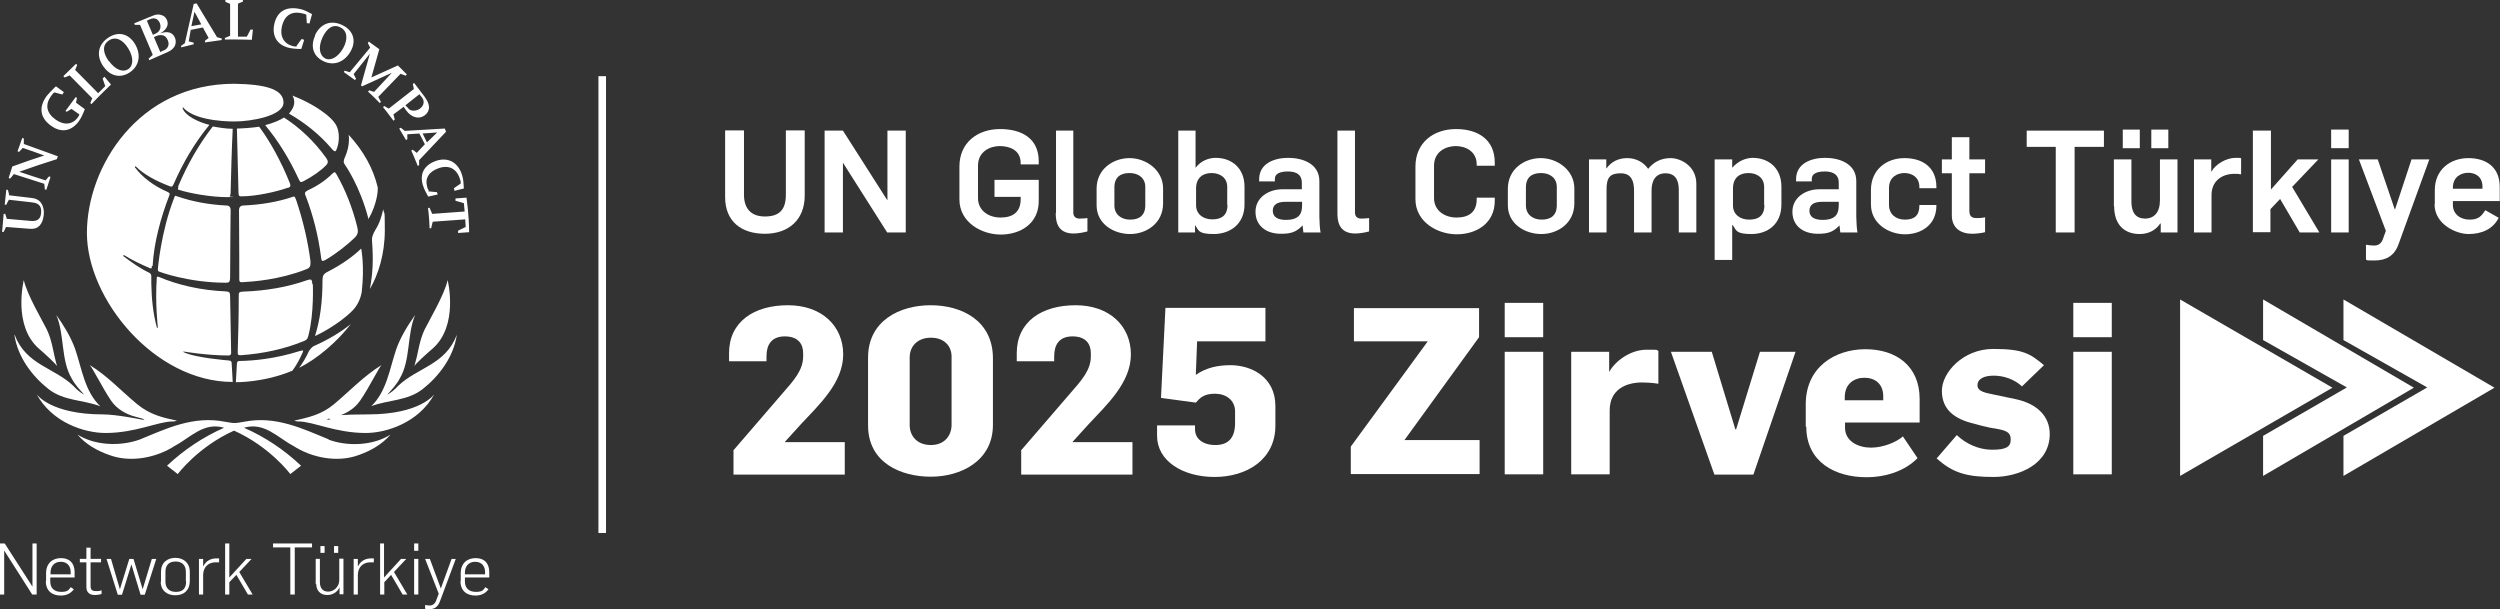 <?xml version="1.0" encoding="UTF-8"?>
<svg xmlns="http://www.w3.org/2000/svg" version="1.1" viewBox="0 0 955 232.7">
  <rect x="0" y="0" width="955" height="232.7" fill="#333333" stroke="none"/>
  <defs>
    <style>
      .cls-1 {
        fill: #fff;
      }
    </style>
  </defs>
  <!-- Generator: Adobe Illustrator 28.7.7, SVG Export Plug-In . SVG Version: 1.2.0 Build 194)  -->
  <g>
    <g id="Layer_2">
      <g id="Mavi">
        <g>
          <g id="logo_1">
            <g id="logo">
              <path class="cls-1" d="M123.2,14.3c-1.7,3.7-1.2,6.8,1,8,2.1,1.1,4.9-.4,6.9-3.9,1.8-3.3,1.7-6.5-1-7.9-2.8-1.5-5.2.2-6.9,3.8M120.3,13.5c2.1-4.5,6.2-6.1,10.7-3.8,4.1,2.1,5.1,6,3,9.8-2.3,4.2-6.5,5.9-10.6,3.8-3.8-1.9-4.9-5.7-3-9.7M177.7,83.8l-12.4.9-.6,2.5h-.6c-.1-4-.6-7.8-.6-7.8h.6c0,0,1,2.3,1,2.3l12.4-.9-.3-3.2-3.2-.9v-.9c0,0,4.2-.3,4.2-.3,0,0,1,6.7,1,13.2l-4.2.3v-.9c0,0,2.9-1.4,2.9-1.4l-.2-3.1h0ZM163.6,73.1l3.3.3.3.9-3.6.8-.2-.3c-1-1.8-1.5-2.9-1.9-4.2-1.3-4.5.8-7.7,5.2-9.2,4.7-1.5,8.5.8,9.9,5.8.4,1.3.5,3,.6,4.8l-3.6.9-.2-1,2.6-1.8c0-.4,0-.9-.2-1.4-1.2-4.2-4.2-5.8-8.1-4.5-3.8,1.3-5.5,3.8-4.5,7.3.1.5.3.8.6,1.3h0c0,0,0,0,0,0ZM161.4,50.9l1.7,3.5,3.9-3.8-5.6.4h0ZM160.2,51l-4.6.3v1.9c0,0-.5.3-.5.3-1.2-2.1-2.6-4.4-2.6-4.4l.6-.3,1.5,1.2,15.3-.9.5,1.2-10.3,10.9v1.9c0,0-.5.3-.5.3-1.2-3.1-2.5-5.9-2.5-5.9l.6-.3,1.5,1.2,3.1-3.3-2.1-4.1h0ZM155.4,40.7c.7,1,1.2,1.4,1.9,1.5.9.2,2.1,0,3-.6.9-.7,1.4-1.4,1.5-2.2.1-.8,0-1.4-.7-2.3l-.9-1.1-5.3,4.2.4.6h0ZM154.2,40.8l-3.9,2.9.5,2-.5.4c-1.9-2.6-4-5.2-4-5.2l.5-.4,1.7,1,9.6-7.5-.4-1.9.5-.4,3.9,5.1c1.3,1.8,1.7,2.9,1.8,4.1,0,1.3-.6,2.4-1.7,3.2-2.2,1.6-5.1.8-7.1-2l-.9-1.3h0ZM141.6,29.7l10.4-4.7,3.4,3.4-.4.5-2-.7-8.5,8.8,1,1.9-.4.5c-2.2-2.3-4.5-4.4-4.5-4.4l.4-.5,1.9.6,6.8-7.3-11.4,5.2-.4-.4,3.4-12.1-6.2,7.8.9,1.8-.4.5-4.3-3.1.4-.5,1.9.6,7.8-9.4-.9-1.8.4-.5,4,2.9-3.1,11h0ZM113.3,17.5l1.9-2.6,1,.3-1.1,3.5h-.4c-2.1,0-3.3-.2-4.6-.5-4.4-1.2-6.3-4.6-5.3-9.1,1.1-4.7,4.4-6.9,10.1-5.6,1.3.3,2.7,1,4.3,1.9l-1,3.6-1-.2-.2-3.2s-.5-.3-1.2-.4c-4.8-1.3-7.2,1.1-8.1,4.8-.9,3.8.7,6.7,4.1,7.6.5.1.8.2,1.5.2M87.9,13.8V1.5c.1,0-1.8-.8-1.8-.8V0c3.5-.1,6.7,0,6.7,0v.6l-1.9.8v12.6c-.1,0,3.4,0,3.4,0l1.4-2.7h.9l-.4,3.9s-5.7-.2-10.3-.1v-.6l1.9-.8h0ZM73.1,10l3.8-.7-2.6-4.8s-1.2,5.5-1.2,5.5ZM72.9,11.2l-.8,4.6,1.9.5v.6c.1,0-4.8,1.2-4.8,1.2v-.6c0,0,1.4-1,1.4-1l3.4-15,1.1-.2,7.8,12.9,1.8.5v.6c0,0-6.4.9-6.4.9v-.6c-.1,0,1.4-1.1,1.4-1.1l-2.2-4-4.5.9h0ZM61.2,19.9l.8-.4c1.2-.5,1.7-.8,2.1-1.6.4-.8.4-1.6,0-2.5-.7-1.9-2.3-2.4-4.3-1.7l-1,.5,2.4,5.6h0ZM58.4,13.3l.9-.4c1.7-.7,2.4-2.3,1.8-4-.7-1.7-2-2.3-3.7-1.6l-1.3.6,2.3,5.4ZM58.3,20.8l-4.8-11.3h-2c0,0-.2-.6-.2-.6l6.8-2.8c1.6-.7,2.6-.7,3.7-.3,1,.3,1.6,1,2,1.9.8,1.9-.3,3.8-2.7,5.1,3-1.1,5-.4,5.8,1.8.4,1.1.3,2.4-.4,3.4-.7,1-1.6,1.6-3.6,2.4l-5.9,2.6-.2-.6,1.5-1.4h0ZM41.6,23.3c2.4,3.3,5.3,4.5,7.4,3.1,2-1.3,2.1-4.5,0-7.9-2-3.3-4.8-4.7-7.3-3.1-2.7,1.7-2.5,4.6-.2,7.9M39.5,25.4c-2.8-4-2.2-8.4,2-11.1,3.9-2.5,7.7-1.3,10,2.4,2.5,4.1,1.8,8.5-2,11-3.5,2.3-7.4,1.4-9.9-2.2M35.2,37.5l-8.6-8.7-1.9.8-.5-.5,4.8-4.7.5.4-.8,1.9,8.8,8.9,2.7-2.7-1-2.9.7-.7,2.5,3s-3.8,3.6-7.5,7.5l-.4-.5.8-1.9h0ZM29,39.2l3.4,2.5c-.8,2.1-1.4,3.3-2.2,4.5-2.8,3.9-6.7,4.7-10.6,1.9-3.9-2.7-5.2-6.7-1.8-11.4.8-1,1.9-2.1,3.3-3.5l.3-.2,3,2.2-.6.9-3-.8c-.4.2-.7.6-1,1-2.9,3.7-2,7,1.6,9.5,3.2,2.2,6.5,1.8,8.5-1.2.4-.6.4-.9.4-.9l-3-2.1-1.8,1.1-.5-.3,3.9-5.3.5.3-.4,2h0ZM7.6,65.7c3.3,1.1,6.6,2.2,9.8,3.2.4-.5.9-1,1.3-1.5.2,0,.4.1.6.2-.5,1.6-1.1,3.3-1.6,4.9-.2,0-.4-.1-.6-.2,0-.7-.1-1.4-.2-2.1-3.9-1.2-7.7-2.5-11.6-3.7-.5.6-.9,1.1-1.4,1.7-.2,0-.4-.1-.6-.2.5-1.5.9-2.9,1.4-4.4,4.1-1.5,8.1-2.9,12.2-4.2-2.7-1-5.5-2-8.2-2.9-.5.5-.9,1-1.4,1.5-.2,0-.4-.1-.6-.2.6-1.7,1.2-3.4,1.8-5.1.2,0,.4.2.6.2,0,.7,0,1.4,0,2.1l13,4.7c-.1.4-.3.7-.4,1.1-4.8,1.5-9.6,3.1-14.3,4.8M2.7,83.6c3,.3,6.1.5,9.1.8,2.4.2,3.7-.7,3.9-3,.1-1.1,0-1.9-.4-2.6-.6-.9-1.4-1.3-3.1-1.5-2.9-.3-5.9-.7-8.8-1-.3.6-.7,1.2-1,1.9-.2,0-.4,0-.6,0,.2-1.9.4-3.8.6-5.7.2,0,.4,0,.6,0,.2.7.4,1.4.5,2.1,2.8.3,5.6.7,8.4,1,2.1.2,3.3,1,4.1,2.4.6,1.2.9,2.6.7,4.2-.4,3.6-2.2,5.5-5.3,5.2-3-.2-6.1-.5-9.1-.7-.3.6-.6,1.3-.9,1.9-.2,0-.4,0-.6,0,.2-2.3.4-4.6.6-6.9.2,0,.4,0,.6,0,.2.7.4,1.3.6,1.9M165.1,133.3c10.3-8.8,5.9-26.3,5.9-26.3-1.2,5.6-7.3,15.8-8.8,18.9-1.9,4-2.5,8.6-3,10.5-.5,1.9-.9,3.4-.9,3.4.7-1.1,4.8-4.8,6.8-6.5M125.7,167.9c-10-4.1-20.4-9.2-32.4-6.8-1.4.2-2.5.5-3.7.5s-2.3-.3-3.7-.5c-12.1-2.4-22.5,2.7-32.5,6.8-7.5,2.7-17.2,2.3-23.8-1.9,3.2,3.8,7.6,6.2,12.1,7.8,8.3,3.1,18.2,1,25.1-3.5,5.9-3.1,11-9.2,18.8-6.9-7.9,3.5-15.2,8.3-21.8,14.5l4.1,3.2s7.7-10.4,21.5-16.6c13.8,6.2,21.5,16.6,21.5,16.6l4.1-3.2c-6.6-6.2-13.8-11-21.8-14.5,7.8-2.3,12.9,3.8,18.8,6.9,6.9,4.5,16.8,6.6,25.1,3.5,4.5-1.6,8.8-4,12.1-7.8-6.6,4.2-16.3,4.7-23.8,1.9M141.7,155.2c6.5-2.5,14-2,19.8-6.6,6.1-4.8,11.8-12.2,13-20.7-4.3,11.5-15.1,12.5-22.4,19.5-1.3,1.4-2.7,2.6-4.2,3.4h0c1.7-1.9,3.6-3.9,4.8-6.2,4.2-7,2.7-16.8,5.9-24.3-2.9,4.1-5.5,8.3-7.2,13-2.6,7.6-3.6,16.1-9.6,21.9M15,133.3c2,1.7,6,5.4,6.8,6.5,0,0-.5-1.5-.9-3.4-.5-1.9-1.1-6.5-3-10.5-1.5-3.1-7.6-13.3-8.8-18.9,0,0-4.4,17.5,5.9,26.3M139.7,165.4c8,0,20.3-4,26.2-14.8,0,0-5.2,7.7-25.3,7.7s-14.3,1.9-14.3,1.9c-1,.2-1.5,0-1.5,0,0,0,.6-.3,3.4-1,3.3-.8,7.1-2.8,9.4-6.2,3.4-4.9,7.4-13.1,8.2-13.6-7,4.4-11.9,9.7-18.2,15-4.8,4-9.6,5-15.2,6.3,0,0,.7.3,1.7.3,5.5,0,14.1,4.4,25.6,4.4M66,161c.9,0,1.6-.3,1.6-.3-5.6-1.2-10.3-2.3-15.2-6.3-6.4-5.3-11.2-10.7-18.2-15,.9.6,4.9,8.7,8.2,13.6,2.3,3.4,6.1,5.4,9.4,6.2,2.8.7,3.4,1,3.4,1,0,0-.5.3-1.5,0,0,0-9.3-1.9-14.4-1.9-20.1,0-25.3-7.7-25.3-7.7,5.9,10.8,18.2,14.8,26.3,14.8,11.5,0,20.1-4.4,25.6-4.4M5.6,127.9c4.3,11.5,15.1,12.5,22.4,19.5,1.3,1.4,2.7,2.6,4.2,3.4h0c-1.7-1.9-3.6-3.9-4.8-6.2-4.2-7-2.7-16.8-5.9-24.3,2.9,4.1,5.5,8.3,7.2,13,2.6,7.6,3.6,16.1,9.6,21.9-6.5-2.5-14-2-19.8-6.6-6.1-4.8-11.8-12.2-13-20.7M92.5,107.8c4-.2,14.2-.9,24.4-4.9,1.4-.5,1.7-1.2,1.7-2.2s0-.6,0-.9c-1-7.8-2.9-15.8-5.5-23.5-.4-1-.5-1.2-.8-1.2s-.4,0-.8.2c-5.7,1.9-11.9,2.9-18.5,3.2-1.3,0-1.7.9-1.7,1.8,0,4.1.1,10.5.1,19.1v7.2s0,.7.2,1c.2.2.5.2.9.2M68.2,71.3c-.3.8-.2,1-.2,1,0,.2.3.2.3.2,4.3,1.4,12.5,2.8,18.2,2.8s1-.1,1.2-.3c.2-.2.4-.7.4-1.5.2-7.9.4-16.2.8-24.3-2.5,0-5.5-.5-7.6-.9-5.3,6.8-9.7,14.5-13.3,23M88.1,80.3c0-1.2-.6-1.8-1.6-1.8-6.6-.3-13.1-1.5-18.8-3.5-.3,0-.5-.2-.6-.2-.2,0-.3,0-.5.6-5.2,13.2-6.3,27.4-6.3,27.4,0,.7.1.8.6,1,0,0,11.1,4.2,25.4,4.2,0,0,1,0,1.2-.3s.4-.6.4-1.8c0-7,.2-25.6.2-25.6M117.8,134.6c-1,2.1-2.2,4.1-3.5,5.9,6.8-3.4,14.5-9.9,19.7-16.7-4,3.2-8.7,6-13.9,8.3-1,.4-1.9,1.6-2.4,2.6M142.4,99c0,3.9-.4,7.7-1.1,11.4,3.2-5.5,5.7-13.3,5.7-22.5s-.2-5.2-.6-8c-.6,2.7-1.4,5.4-3,7.9-1,1.7-1.4,2.9-1.3,4,.3,3.8.3,7.2.3,7.2M128.6,57c1-2.5,1.2-6,.1-8.6-1-2.4-4.2-4.8-4.2-4.8-4.8-3.8-10.3-6.1-12.8-7.1.5.8.7,1.6.7,2.5,0,1.5-.7,2.9-2,4.4,6.4,3.7,11.8,8.1,16.4,13.5,0,0,.7.9,1.2.9.3,0,.6-.8.6-.8M58.3,101.6c.5-8.8,3-18.2,6.4-27,0-.2.1-.4.1-.5,0-.3-.1-.4-.6-.7-5.6-2.4-9.9-5.8-12.6-9.4,0,0-.2-.2,0-.4.2-.1.3,0,.3,0,3.1,3.1,7.8,5.6,13.1,7.6.2,0,.4.1.5.1.2,0,.4-.1.8-.9,3.6-8.3,8.3-16.2,13.7-22.7-4.5-1.1-9.1-3.5-10.2-6.2,0,0-.1-.3,0-.4.3-.1.4.2.4.2,5,5.4,19.5,5.1,19.5,5.1,6.1,0,18.6-2.1,18.6-7.2s-6.7-7-18.8-7.2c-36.7,0-56.3,31.8-56.3,57s25.8,56.9,55.7,56.9c0-.5-.4-7.1-.4-7.1,0-.7-.2-1-1.1-1.1,0,0-13-1-17.3-3.2-.2-.1,0-.3.2-.2,0,0,8.8,1.5,17.1,1.5,0,0,.9,0,.9-1s-.4-21.6-.4-21.6c0-1.6-.3-1.8-1.8-1.9-9.1-.4-17.9-2.3-25.6-5.6-.2,0-.3,0-.4,0-.2,0-.2.4-.2.4-.7,9.5.4,18.9.4,18.9,0,.2,0,.2-.2.2-.2,0-.2-.2-.2-.2-1.4-5.1-2-10.8-2.1-16.7,0-.4,0-2.8,0-2.8,0-.6-.3-1.1-.8-1.3-3.7-1.8-6.9-4.1-9.8-6.3,0,0-.2-.2,0-.4.1-.1.3,0,.3,0,3,1.9,6.4,3.5,9.9,5h.4c.2-.1.2-.4.2-.9M140.7,83.8c3.6-6.3,3.6-11.4,3.6-11.4,0-.3,0-.6,0-.8-1.7-7.2-5.4-13.9-11.1-20.1.1.6.1,1.2.1,1.8,0,2.2-.5,4.4-1.5,6.7-.4.8-.5,1.4-.5,1.8s.2.7.5,1.2c0,0,5.7,7.9,9,20.8M138,95.1c0-.2-.2,0-.2,0-2.5,2.5-7.1,5.9-12.6,8.7-1.8.9-1.9,1.6-2,3.1,0,8.7-1,15.5-2.8,21.2,0,0-.2.4.3.1.5-.2,8.4-4,13.9-9.5,1.8-1.8,3.2-4.5,3.6-7.4,1.1-9.7-.2-16.2-.2-16.2M115.8,134c0-.2-.2-.1-.2-.1-.2,0-.4,0-1.1.2-9.5,3-17.7,3.7-23,3.8-.7,0-.9.2-1,1.1l-.4,7s10.7.2,21.6-4.4c1.5-2,2.8-4.4,3.9-6.9.1-.3.2-.5.2-.7M110,71.8c.4-.2.7-.3.9-.7.1-.4-.2-1.2-.2-1.2-3.3-8.2-7.4-15.7-11.7-21.5-2.3.4-6.8.7-8.5.7.2,8.3.4,16.5.6,24.4,0,.7.1,1.1.3,1.3.2.2.5.2.9.2,5.4,0,13.2-1.7,17.7-3.3M116,69.2c3.4-1.8,6.6-4,8.6-6.1.4-.4.6-.8.6-1.3s-.2-.9-.7-1.6c-4.6-6.4-10.1-11.5-16-15.3-1.7,1.1-4.4,2.2-7.2,2.9,4.9,5.9,9.2,12.8,12.7,20.4.4.8.6,1.2.8,1.3.3.1.8-.1,1.2-.3M119.3,108.6s0-1.3-.4-1.7c-.4-.3-1.5.1-1.5.1-7.6,2.7-15.9,4.1-24.6,4.4-1.7.1-1.6.5-1.6,1.8,0,7.7-.2,14.9-.4,21.4,0,0,0,.7.2.9.2.2.9.2.9.2,8.7-.6,16.9-2.4,24.4-5.5,1.1-.5,1.3-1.1,1.6-2.4,2.1-8.2,1.6-19.3,1.6-19.3M123.1,99.7c-.4-.3-.5-1.8-.5-1.8-1-7.7-2.9-15.4-5.8-23-.2-.4-.3-.7-.3-1,0-.4.2-.7,1.1-1.2,3.9-1.8,7-4,9.4-6.4.4-.4.7-.5.8-.5h0c.2,0,.4.2.7.7,3.5,6.1,6.1,12.8,7.9,19.9.2.8.3,1.4.3,1.9,0,1-.4,1.7-1.3,2.6-2.4,2.3-6.5,5.7-10.9,8.3,0,0-1.2.7-1.5.4"/>
              <g>
                <path class="cls-1" d="M0,207.6h1.8l10.6,16.5h0v-16.5h1.6v19.5h-1.7l-10.7-16.8h0v16.8H0v-19.5Z"/>
                <path class="cls-1" d="M17.6,222v-3c0-3.8,2.4-5.8,5.7-5.8s5.2,1.9,5.2,5.4v2h-9.3v1.6c0,2.4,1.5,3.9,4.2,3.9s2.9-.9,3.6-1.8l1.2.8c-1.3,1.8-3.1,2.4-5,2.4-3.3,0-5.7-1.8-5.7-5.5h0ZM27,219.4v-.9c0-2.1-1.2-3.9-3.8-3.9s-3.9,1.9-3.9,4.1v.7h7.7,0Z"/>
                <path class="cls-1" d="M33,224.4v-9.6h-2.5v-1.3h2.5v-4.3h1.6v4.3h4v1.3h-4v9.1c0,1.5.7,1.9,2.1,1.9s1.4-.1,2.1-.3v1.4c-.9.3-2,.4-2.5.4-1.7,0-3.3-.7-3.3-3h0Z"/>
                <path class="cls-1" d="M40.7,213.5h1.7l3.4,11.6h0l3.6-11.6h1.6l3.5,11.6h0l3.5-11.6h1.7l-4.4,13.7h-1.6l-3.5-11.6h0l-3.6,11.6h-1.6l-4.3-13.7h0Z"/>
                <path class="cls-1" d="M61.5,222.2v-3.7c0-3.6,2.4-5.4,5.5-5.4s5.5,1.9,5.5,5.4v3.5c0,3.5-2.3,5.4-5.5,5.4s-5.6-1.8-5.6-5.2h0ZM71,222.1v-3.7c0-2.2-1.2-3.9-3.9-3.9s-3.9,1.5-3.9,4v3.7c0,2.3,1.3,3.9,4,3.9s3.9-1.4,3.9-4h0Z"/>
                <path class="cls-1" d="M76,213.5h1.6v2.9h0c1.2-2.4,3.2-3.1,5.1-3.1s.7,0,1,0v1.5c-.5,0-.9,0-1.3,0-2.6,0-4.7,1.6-4.8,4.7v7.6h-1.6v-13.6h0Z"/>
                <path class="cls-1" d="M86,207.6h1.6v13l6.5-7.1h2l-4.7,5,5.1,8.6h-1.8l-4.4-7.5-2.7,2.8v4.7h-1.6v-19.5h0Z"/>
                <path class="cls-1" d="M110.9,209.1h-6.6v-1.5h14.9v1.5h-6.6v18h-1.7s0-18,0-18Z"/>
                <path class="cls-1" d="M120.6,223.2v-9.7h1.6v8.9c0,2.5,1.3,3.6,3.2,3.6s4.2-1.7,4.2-4.4v-8.2h1.6v13.6h-1.5v-2.6h0c-1,2-2.8,2.9-4.7,2.9-2.8,0-4.2-1.9-4.2-4.3h0ZM122.4,208.6h1.6v2.6h-1.6v-2.6ZM127.6,208.6h1.6v2.6h-1.6v-2.6Z"/>
                <path class="cls-1" d="M135.1,213.5h1.6v2.9h0c1.2-2.4,3.2-3.1,5.1-3.1s.7,0,1,0v1.5c-.5,0-.9,0-1.3,0-2.6,0-4.7,1.6-4.8,4.7v7.6h-1.6v-13.6h0Z"/>
                <path class="cls-1" d="M145.1,207.6h1.6v13l6.5-7.1h2l-4.7,5,5.1,8.6h-1.8l-4.4-7.5-2.6,2.8v4.7h-1.6v-19.5h0Z"/>
                <path class="cls-1" d="M158.2,207.6h1.6v2.8h-1.6v-2.8ZM158.2,213.5h1.6v13.6h-1.6v-13.6Z"/>
                <path class="cls-1" d="M162.4,232.5v-1.4c.6.1,1.1.2,1.7.2,1.2,0,2.1-.7,2.5-1.9l1-2.6-5.2-13.3h1.8l4.2,11.3h0l4.1-11.3h1.6l-6,16.1c-.9,2.6-2.5,3.1-4.1,3.1s-1,0-1.7-.2h0Z"/>
                <path class="cls-1" d="M176,222v-3c0-3.8,2.4-5.8,5.7-5.8s5.2,1.9,5.2,5.4v2h-9.3v1.6c0,2.4,1.5,3.9,4.2,3.9s2.9-.9,3.6-1.8l1.2.8c-1.3,1.8-3.1,2.4-5,2.4-3.3,0-5.7-1.8-5.7-5.5h0ZM185.3,219.4v-.9c0-2.1-1.2-3.9-3.8-3.9s-3.9,1.9-3.9,4.1v.7h7.7Z"/>
              </g>
            </g>
          </g>
          <g>
            <path class="cls-1" d="M277,75.3v-25.5h7.2v24.6c0,4.8,2.3,8.3,8,8.3s8-2.8,8-8.3v-24.6h7.2v24.9c0,9.3-6.2,14.6-15.2,14.6s-15.2-4.7-15.2-14h0Z"/>
            <path class="cls-1" d="M315,49.9h7l16.9,26.5h.1v-26.5h7v38.9h-7.1l-16.8-26.5h-.1v26.5h-7v-38.9Z"/>
            <path class="cls-1" d="M366.5,76v-12.4c0-9.2,7-14.3,15.5-14.3s14.8,3.7,14.8,12.3v1.2h-6.9v-.5c0-5.1-4.4-6.5-8-6.5s-8.3,2-8.3,7.5v12.4c0,4.7,4,7.4,8.6,7.4s7.7-2,7.7-7v-.9h-10v-6.5h16.9v8.1c0,8.7-7.1,12.8-14.5,12.8s-15.8-4.7-15.8-13.4h0Z"/>
            <path class="cls-1" d="M403.4,81.3v-31.4h6.6v31.3c0,1.2.6,2.3,2.4,2.3s1.9-.1,3-.2v5.1c-1.4.4-3.6.8-5.3.8-6.6,0-6.8-5.3-6.8-7.8h0Z"/>
            <path class="cls-1" d="M418.9,78.5v-6.4c0-7.6,6.4-11.7,12.6-11.7s12.8,4.5,12.8,11.6v5.7c0,7.6-6.4,11.7-12.6,11.7s-12.8-3.8-12.8-11h0ZM437.5,78.3v-6.9c0-3.4-2.6-5.3-6-5.3s-5.8,1.5-5.8,5.5v6.9c0,3.4,2.6,5.4,6,5.4s5.8-1.5,5.8-5.5h0Z"/>
            <path class="cls-1" d="M456.7,86h-.2v2.8h-6.4v-38.9h6.6v14.2h0c2.1-2.8,5.2-3.8,7.7-3.8,6.1,0,11,3.9,11,11v6.8c0,7.6-5.6,11.3-11.8,11.3s-5.7-1.6-7.1-3.4h0ZM468.8,78.3v-6.9c0-3.4-2.6-5.3-6-5.3s-5.9,1.9-5.9,5.9v6.4c0,3.4,2.7,5.4,6.2,5.4s5.8-1.5,5.8-5.5Z"/>
            <path class="cls-1" d="M479.6,80.9c0-5.4,4.9-8.6,10.3-8.6h7.4v-2.6c0-2.9-2-4.2-5.3-4.2s-5,1-5,2.8v1h-6v-.8c0-6.1,5.8-8.2,11.1-8.2s11.9,2.1,11.9,8.9v13.6c0,1.2.2,5.4.5,6h-6.6c-.1-.4-.2-2.1-.3-2.6h-.1c-2.5,2.6-4.6,3.1-8.2,3.1-5.8,0-9.7-3.2-9.7-8.4h0ZM497.4,78.5v-1.4h-6.5c-2.8,0-4.7,1-4.7,3.4s1.9,3.5,5,3.5c5.3,0,6.2-2.6,6.2-5.6h0Z"/>
            <path class="cls-1" d="M510.9,81.3v-31.4h6.7v31.3c0,1.2.6,2.3,2.4,2.3s1.8-.1,3-.2v5.1c-1.4.4-3.6.8-5.3.8-6.6,0-6.8-5.3-6.8-7.8h0Z"/>
            <path class="cls-1" d="M540.7,76v-12.4c0-9.2,7-14.3,15.5-14.3s14.8,4.1,14.8,12.8v1.2h-6.9v-.5c0-5.1-4.4-7-8-7s-8.3,2-8.3,7.5v12.4c0,4.7,4,7.4,8.6,7.4s7.7-2,7.7-7v-.6h6.9v1.2c0,8.7-7.1,12.8-14.5,12.8s-15.8-4.7-15.8-13.4h0Z"/>
            <path class="cls-1" d="M576,78.5v-6.4c0-7.6,6.4-11.7,12.6-11.7s12.8,4.5,12.8,11.6v5.7c0,7.6-6.4,11.7-12.6,11.7s-12.8-3.8-12.8-11h0ZM594.7,78.3v-6.9c0-3.4-2.6-5.3-6-5.3s-5.8,1.5-5.8,5.5v6.9c0,3.4,2.6,5.4,6,5.4s5.8-1.5,5.8-5.5h0Z"/>
            <path class="cls-1" d="M607.2,60.9h6.4v3.4h.1c1.9-2.6,4.6-3.9,7.9-3.9s6.2,1.5,8,4.1h0c2-2.5,4.8-4.1,8.6-4.1s9.8,3,9.8,9.8v18.6h-6.7v-16.2c0-3.8-1.3-6.4-5.1-6.4s-5.3,2.9-5.3,6.5v16.1h-6.7v-16.1c0-3.5-1-6.5-5.1-6.5s-5.4,1.6-5.4,6.2v16.4h-6.7v-27.9h0Z"/>
            <path class="cls-1" d="M655.2,60.9h6.5v3.2h0c2.2-2.6,5.3-3.8,7.8-3.8,6.1,0,11,3.9,11,11v6.8c0,7.6-5.3,11.3-11.5,11.3s-5.7-1.6-7.1-3.4h-.2v13.3h-6.7v-38.4h0ZM673.9,78.3v-6.9c0-3.4-2.6-5.3-6-5.3s-5.9,1.8-5.9,5.9v6.5c0,3.4,2.7,5.4,6.2,5.4s5.8-1.5,5.8-5.5h0Z"/>
            <path class="cls-1" d="M684.7,80.9c0-5.4,4.9-8.6,10.3-8.6h7.4v-2.6c0-2.9-2-4.2-5.3-4.2s-5,1-5,2.8v1h-6v-.8c0-6.1,5.8-8.2,11.1-8.2s11.9,2.1,11.9,8.9v13.6c0,1.2.2,5.4.5,6h-6.6c-.1-.4-.2-2.1-.3-2.6h-.1c-2.5,2.6-4.6,3.1-8.2,3.1-5.8,0-9.7-3.2-9.7-8.4h0ZM702.4,78.5v-1.4h-6.5c-2.8,0-4.7,1-4.7,3.4s1.9,3.5,5,3.5c5.3,0,6.2-2.6,6.2-5.6h0Z"/>
            <path class="cls-1" d="M714.7,78v-5.4c0-7.8,5.9-12.2,12.8-12.2s12.2,3.5,12.2,11v.5h-6.5v-.5c0-3.8-3-5.3-5.7-5.3s-5.9,1.5-5.9,5.7v6.5c0,3.5,2.6,5.6,6.1,5.6s5.5-1.5,5.5-5.3v-.3h6.5v.3c0,7.4-5.9,10.9-12,10.9s-13-4-13-11.4Z"/>
            <path class="cls-1" d="M745.6,82.2v-16h-3.8v-5.3h3.8v-8.5h6.7v8.5h6v5.3h-6v14.4c0,2.1,1.1,2.7,2.6,2.7s2.1,0,3.4-.3v5.7c-1.5.4-3.9.6-4.9.6-4.3,0-7.8-2.1-7.8-7h0Z"/>
            <path class="cls-1" d="M785.4,56.1h-11.2v-6.2h29.5v6.2h-11.2v32.7h-7.2v-32.7Z"/>
            <path class="cls-1" d="M807.5,78.7v-17.8h6.7v16.2c0,4.2,1.8,6.4,5.2,6.4s5.7-2.3,5.7-7v-15.6h6.7v27.9h-6.4v-3.4h-.2c-1.8,2.7-4.7,4-7.8,4-6.3,0-9.8-4-9.8-10.6h0ZM810.9,49.5h6.5v7.1h-6.5v-7.1ZM821.8,49.5h6.5v7.1h-6.5v-7.1Z"/>
            <path class="cls-1" d="M838.2,60.9h6.5v4.6h.1c1.6-2.9,5.8-5.2,9.1-5.2s1.5,0,2.2.2v6.1c-.9-.2-1.6-.2-2.5-.2-5,0-8.8,2.9-8.8,8.1v14.3h-6.7v-27.9h0Z"/>
            <path class="cls-1" d="M860.8,49.9h6.7v22.5s10.2-11.5,10.2-11.5h7.9l-10,10.5,10.4,17.4h-7.5l-7.5-12.8-3.7,3.9v8.8h-6.7v-38.9h0Z"/>
            <path class="cls-1" d="M890.5,49.5h6.7v7.1h-6.7v-7.1ZM890.5,60.9h6.7v27.9h-6.7v-27.9Z"/>
            <path class="cls-1" d="M903.8,99.1v-5.6c1.2.2,2.3.3,3.2.3,1.7,0,2.7-1,3.2-2.3l1.2-3.3-10.3-27.3h7.2l6.5,19.1h.1l6.3-19.1h6.8l-11.8,32.5c-1.6,4.4-4.8,6.1-9.1,6.1s-2.2-.1-3.3-.3h0Z"/>
            <path class="cls-1" d="M930.1,78v-5.4c0-7.8,5.9-12.2,12.8-12.2s12,3.5,12,11v5.4h-17.9v1.5c0,3.5,2.9,5.6,6.4,5.6s4.6-1.5,6-3.6l5.1,2.9c-2.2,4.4-6.6,6.2-11.5,6.2s-13-3.8-13-11.4h0ZM948.3,72.1v-.8c0-3.8-2.7-5.3-5.4-5.3s-5.9,1.5-5.9,5.7v.4h11.3Z"/>
          </g>
          <g>
            <path class="cls-1" d="M280.1,172.1l18.7-21.7c4.5-5.1,8-9.1,8-14.2v-1.3c0-3.5-1.9-6.4-7-6.4s-7,3.2-7,7.6v1.9h-14.3v-3.1c0-12,9.5-18.3,22.5-18.3s21.1,8,21.1,18.8-9.3,19.3-16.2,26.7l-6,6.6v.2h22.8v12.4h-42.5v-9h0Z"/>
            <path class="cls-1" d="M331.6,162.5v-25.9c0-14.1,12.1-20,23.9-20s23.8,5.8,23.8,20.3v25.4c0,13.9-12.4,19.8-23.7,19.8s-24-5.2-24-19.6ZM363.5,162.1v-25.9c0-4-2.8-7.2-7.9-7.2s-8.1,3.3-8.1,7.5v25.9c0,4,2.7,7.6,8.1,7.6s7.9-3.8,7.9-7.7h0Z"/>
            <path class="cls-1" d="M390,172.1l18.7-21.7c4.5-5.1,8-9.1,8-14.2v-1.3c0-3.5-1.9-6.4-7-6.4s-7,3.2-7,7.6v1.9h-14.3v-3.1c0-12,9.5-18.3,22.5-18.3s21.1,8,21.1,18.8-9.3,19.3-16.2,26.7l-6,6.6v.2h22.8v12.4h-42.5v-9h0Z"/>
            <path class="cls-1" d="M442,166.4v-3.9h14.5v1.5c0,3.6,3,6,7.8,6s7.5-2.6,7.5-8.4v-4.4c0-4.4-3.5-6.8-7.7-6.8s-5.7,1.6-7.3,3.4l-13.3-1.8,1.7-34.4h38.2v12.8h-26.1l-.5,12.8c4-2.8,8.5-3.7,13.3-3.7,7.6,0,17.1,4.3,17.1,15.6v7.5c0,13-11,19.6-23.2,19.6s-22-6.1-22-15.7h0Z"/>
            <path class="cls-1" d="M516,170.6l29.4-40.2h-28.2v-12.7h47.8v11.1l-28.5,39.3h28.7v13h-49.2v-10.5h0Z"/>
            <path class="cls-1" d="M574.8,115.7h14.7v13.1h-14.7s0-13.1,0-13.1ZM574.8,134.4h14.7v46.8h-14.7v-46.8Z"/>
            <path class="cls-1" d="M600.3,134.4h14.4v7.7h0c2.5-4.5,8.4-8.5,14.2-8.5s3.2,0,4.6.4v12.6c-2.2-.4-4.9-.5-6.2-.5-6.1,0-12.4,2.6-12.4,10.7v24.4h-14.7v-46.8h0Z"/>
            <path class="cls-1" d="M638.2,134.4h15.7l9,29.6h.3l9.1-29.6h13.6l-16.1,46.9h-14.9l-16.6-46.9h0Z"/>
            <path class="cls-1" d="M689.8,163v-8.6c0-14.2,11.2-21,22.8-21s20.7,6.3,20.7,19v9h-28.5v2c0,5.2,5.1,7.6,9.9,7.6s9.9-2.2,12.2-4.3l5.6,8.3c-4.8,4.9-12,7.3-19.6,7.3-11.7,0-22.9-5.7-22.9-19.3h0ZM719.4,152.9v-1.5c0-4.9-3.3-7.1-7.2-7.1s-7.5,2.3-7.5,7.4v1.2h14.7Z"/>
            <path class="cls-1" d="M739.9,175l7.6-8.8c3.3,3.2,8.3,5.6,13.4,5.6s7.2-.9,7.2-3.9-2.1-3.5-5.9-4.2c-.3,0-3.5-.5-8.3-1.9-7.5-1.8-12.1-5.5-12.1-12.5s8.1-16,19.6-16,14.1,1.8,19.4,6.2l-8.4,8.1c-3-2.8-7.1-4.1-10.8-4.1s-6.2,1.2-6.2,3.7,3.4,2.9,6.6,3.6l8.1,1.7c8.3,1.8,12.9,6.7,12.9,13.3,0,11.4-11.6,16.4-21.5,16.4s-15.5-1.4-21.8-7.2h0Z"/>
            <path class="cls-1" d="M792,115.7h14.7v13.1h-14.7s0-13.1,0-13.1ZM792,134.4h14.7v46.8h-14.7v-46.8Z"/>
          </g>
          <rect class="cls-1" x="228.6" y="29.1" width="2.9" height="174.5"/>
          <polygon class="cls-1" points="832.8 114.4 832.8 181.8 891 148.1 832.8 114.4"/>
          <polygon class="cls-1" points="864.5 114.4 864.5 129.9 896.5 148 864.5 166.5 864.5 181.8 922.1 148.1 864.5 114.4"/>
          <polygon class="cls-1" points="895.2 114.4 895.2 129.9 927.2 148 895.2 166.5 895.2 181.8 952.9 148.1 895.2 114.4"/>
        </g>
      </g>
    </g>
  </g>
</svg>